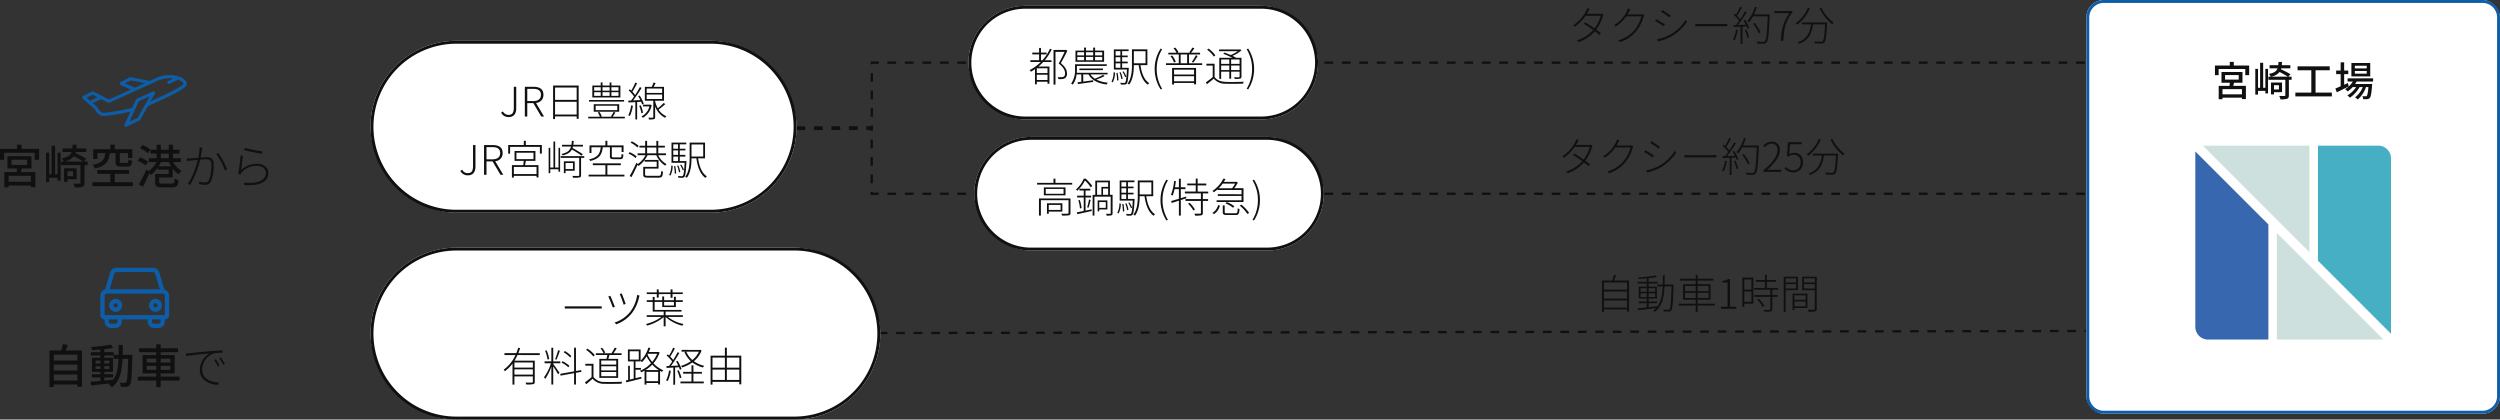 <svg xmlns="http://www.w3.org/2000/svg" width="858.188" height="144.005" viewBox="0 0 858.188 144.005">
  <rect x="0" y="0" width="858.188" height="144.005" fill="#333333" stroke="none"/>
  <g id="Group_16847" data-name="Group 16847" transform="translate(-255.562 -2577.005)">
    <g id="Group_16697" data-name="Group 16697" transform="translate(3.481 -211.99)">
      <path id="Path_8876" data-name="Path 8876" d="M3004.758,3233.9h-2.239v-.8h1.439v-.761h.8Zm-5.239,0h-3v-.8h3Zm-6,0h-3v-.8h3Zm-6,0h-3v-.8h3Zm-6,0h-3v-.8h3Zm23.239-4.561h-.8v-3h.8Zm0-6h-.8v-3h.8Zm0-6h-.8v-3h.8Zm0-6h-.8v-1h2.8v.8h-2Zm425.761-.2h-.76v-.8h.76Zm-3.76,0h-3v-.8h3Zm-6,0h-3v-.8h3Zm-6,0h-3v-.8h3Zm-6,0h-3v-.8h3Zm-6,0h-3v-.8h3Zm-6,0h-3v-.8h3Zm-6,0h-3v-.8h3Zm-6,0h-3v-.8h3Zm-6,0h-3v-.8h3Zm-6,0h-3v-.8h3Zm-6,0h-3v-.8h3Zm-6,0h-3v-.8h3Zm-6,0h-3v-.8h3Zm-6,0h-3v-.8h3Zm-6,0h-3v-.8h3Zm-6,0h-3v-.8h3Zm-6,0h-3v-.8h3Zm-6,0h-3v-.8h3Zm-6,0h-3v-.8h3Zm-6,0h-3v-.8h3Zm-6,0h-3v-.8h3Zm-6,0h-3v-.8h3Zm-6,0h-3v-.8h3Zm-6,0h-3v-.8h3Zm-6,0h-3v-.8h3Zm-6,0h-3v-.8h3Zm-6,0h-3v-.8h3Zm-6,0h-3v-.8h3Zm-6,0h-3v-.8h3Zm-6,0h-3v-.8h3Zm-6,0h-3v-.8h3Zm-6,0h-3v-.8h3Zm-6,0h-3v-.8h3Zm-6,0h-3v-.8h3Zm-6,0h-3v-.8h3Zm-6,0h-3v-.8h3Zm-6,0h-3v-.8h3Zm-6,0h-3v-.8h3Zm-6,0h-3v-.8h3Zm-6,0h-3v-.8h3Zm-6,0h-3v-.8h3Zm-6,0h-3v-.8h3Zm-6,0h-3v-.8h3Zm-6,0h-3v-.8h3Zm-6,0h-3v-.8h3Zm-6,0h-3v-.8h3Zm-6,0h-3v-.8h3Zm-6,0h-3v-.8h3Zm-6,0h-3v-.8h3Zm-6,0h-3v-.8h3Zm-6,0h-3v-.8h3Zm-6,0h-3v-.8h3Zm-6,0h-3v-.8h3Zm-6,0h-3v-.8h3Zm-6,0h-3v-.8h3Zm-6,0h-3v-.8h3Zm-6,0h-3v-.8h3Zm-6,0h-3v-.8h3Zm-6,0h-3v-.8h3Zm-6,0h-3v-.8h3Zm-6,0h-3v-.8h3Zm-6,0h-3v-.8h3Zm-6,0h-3v-.8h3Zm-6,0h-3v-.8h3Zm-6,0h-3v-.8h3Zm-6,0h-3v-.8h3Zm-6,0h-3v-.8h3Zm-6,0h-3v-.8h3Zm-6,0h-3v-.8h3Zm-6,0h-3v-.8h3Z" transform="translate(-2453 -400.25)" fill="#101010"/>
      <path id="Path_8875" data-name="Path 8875" d="M3430.519,3233.9h-.76v-.8h.76Zm-3.76,0h-3v-.8h3Zm-6,0h-3v-.8h3Zm-6,0h-3v-.8h3Zm-6,0h-3v-.8h3Zm-6,0h-3v-.8h3Zm-6,0h-3v-.8h3Zm-6,0h-3v-.8h3Zm-6,0h-3v-.8h3Zm-6,0h-3v-.8h3Zm-6,0h-3v-.8h3Zm-6,0h-3v-.8h3Zm-6,0h-3v-.8h3Zm-6,0h-3v-.8h3Zm-6,0h-3v-.8h3Zm-6,0h-3v-.8h3Zm-6,0h-3v-.8h3Zm-6,0h-3v-.8h3Zm-6,0h-3v-.8h3Zm-6,0h-3v-.8h3Zm-6,0h-3v-.8h3Zm-6,0h-3v-.8h3Zm-6,0h-3v-.8h3Zm-6,0h-3v-.8h3Zm-6,0h-3v-.8h3Zm-6,0h-3v-.8h3Zm-6,0h-3v-.8h3Zm-6,0h-3v-.8h3Zm-6,0h-3v-.8h3Zm-6,0h-3v-.8h3Zm-6,0h-3v-.8h3Zm-6,0h-3v-.8h3Zm-6,0h-3v-.8h3Zm-6,0h-3v-.8h3Zm-6,0h-3v-.8h3Zm-6,0h-3v-.8h3Zm-6,0h-3v-.8h3Zm-6,0h-3v-.8h3Zm-6,0h-3v-.8h3Zm-6,0h-3v-.8h3Zm-6,0h-3v-.8h3Zm-6,0h-3v-.8h3Zm-6,0h-3v-.8h3Zm-6,0h-3v-.8h3Zm-6,0h-3v-.8h3Zm-6,0h-3v-.8h3Zm-6,0h-3v-.8h3Zm-6,0h-3v-.8h3Zm-6,0h-3v-.8h3Zm-6,0h-3v-.8h3Zm-6,0h-3v-.8h3Zm-6,0h-3v-.8h3Zm-6,0h-3v-.8h3Zm-6,0h-3v-.8h3Zm-6,0h-3v-.8h3Zm-6,0h-3v-.8h3Zm-6,0h-3v-.8h3Zm-6,0h-3v-.8h3Zm-6,0h-3v-.8h3Zm-6,0h-3v-.8h3Zm-6,0h-3v-.8h3Zm-6,0h-3v-.8h3Zm-6,0h-3v-.8h3Zm-6,0h-3v-.8h3Zm-6,0h-3v-.8h3Zm-6,0h-3v-.8h3Zm-6,0h-3v-.8h3Zm-6,0h-3v-.8h3Zm-6,0h-3v-.8h3Zm-6,0h-3v-.8h3Zm-6,0h-3v-.8h3Zm-6,0h-2.8v-1h.8v.2h2Zm-2-4h-.8v-3h.8Zm0-6h-.8v-3h.8Zm0-6h-.8v-3h.8Zm0-6h-.8v-.761h-1.439v-.8h2.239Zm-5.239-.761h-3v-.8h3Zm-6,0h-3v-.8h3Zm-6,0h-3v-.8h3Zm-6,0h-3v-.8h3Z" transform="translate(-2453 -377.99)" fill="#101010"/>
    </g>
    <path id="Path_8874" data-name="Path 8874" d="M.6,571.7l0-1.7h.8l0,1.7ZM.592,567l-.005-3h.8l.005,3Zm-.011-6-.005-3h.8l.005,3Zm-.011-6-.005-3h.8l.005,3ZM.56,549l-.005-3h.8l.005,3Zm-.01-6-.005-3h.8l.005,3Zm-.011-6-.005-3h.8l.005,3Zm-.011-6-.005-3h.8l.005,3Zm-.011-6-.005-3h.8l.005,3Zm-.01-6L.5,516h.8l.005,3ZM.5,513l-.005-3h.8l.005,3Zm-.01-6-.005-3h.8l.005,3Zm-.011-6-.005-3h.8l.005,3Zm-.01-6-.005-3h.8l.005,3Zm-.011-6L.45,486h.8l.005,3Zm-.01-6L.44,480h.8l.005,3Zm-.011-6-.005-3h.8l.005,3Zm-.01-6-.005-3h.8l.005,3Zm-.011-6-.005-3h.8l.005,3ZM.4,459,.4,456h.8l.005,3Zm-.011-6-.005-3h.8l.005,3Zm-.01-6-.005-3h.8l.005,3Zm-.011-6-.005-3h.8l.005,3Zm-.011-6-.005-3h.8l.005,3Zm-.01-6-.005-3h.8l.005,3ZM.34,423l-.005-3h.8l.005,3Zm-.01-6-.005-3h.8l.005,3Zm-.011-6-.005-3h.8l.005,3Zm-.01-6L.3,402h.8l.005,3ZM.3,399l-.005-3h.8l.005,3Zm-.011-6-.005-3h.8l.005,3Zm-.01-6-.005-3h.8l.005,3Zm-.011-6-.005-3h.8l.005,3Zm-.01-6-.005-3h.8l.005,3Zm-.01-6L.24,366h.8l.005,3Zm-.01-6L.23,360h.8l.005,3Zm-.011-6-.005-3h.8l.005,3Zm-.01-6-.005-3h.8l.005,3ZM.2,345,.2,342H1L1,345Zm-.01-6-.005-3h.8l.005,3Zm-.01-6-.005-3h.8l.005,3Zm-.01-6-.005-3h.8l.005,3Zm-.01-6-.005-3h.8l.005,3Zm-.011-6-.005-3h.8l.005,3Zm-.01-6-.005-3h.8l.005,3Zm-.01-6-.005-3h.8l.005,3Zm-.01-6-.005-3h.8l.005,3Zm-.01-6L.1,288H.9l.005,3ZM.1,285l-.005-3h.8L.9,285Zm-.01-6-.005-3h.8l.005,3Zm-.01-6-.005-3h.8l.005,3Zm-.01-6-.005-3h.8l.005,3Zm-.011-6-.005-3h.8l.005,3Zm-.01-6-.005-3h.8l.005,3Zm-.01-6L.03,246h.8l.005,3Zm-.011-6L.02,240h.8l.005,3Zm-.011-6-.005-3h.8l.005,3ZM0,231,0,228H.8L.8,231Zm-.01-6-.005-3h.8l.005,3Zm-.011-6-.005-3h.8l.005,3Zm-.01-6-.005-3h.8l.005,3Zm-.01-6-.005-3h.8l.005,3Zm-.011-6-.005-3h.8l.005,3Zm-.01-6-.005-3h.8l.005,3Zm-.01-6-.005-3h.8l.005,3Zm-.01-6-.005-3h.8l.005,3Zm-.01-6L-.1,174H.7l.005,3Zm-.01-6-.005-3h.8L.7,171Zm-.01-6-.005-3h.8l.005,3Zm-.01-6-.005-3h.8l.005,3Zm-.01-6-.005-3h.8l.005,3Zm-.011-6-.005-3h.8l.005,3Zm-.01-6-.005-3h.8l.005,3Zm-.01-6-.005-3h.8l.005,3Zm-.01-6-.005-3h.8l.005,3Zm-.01-6-.005-3h.8l.005,3Zm-.01-6L-.2,114H.6L.6,117Zm-.01-6-.005-3h.8l.005,3Zm-.01-6-.005-3h.8l.005,3Zm-.01-6-.005-3h.8l.005,3Zm-.01-6-.005-3h.8l.005,3Zm-.01-6-.005-3h.8l.005,3Zm-.01-6-.005-3h.8l.005,3Zm-.011-6-.005-3h.8l.005,3Zm-.011-6-.005-3h.8l.005,3Zm-.01-6L-.3,60H.5L.51,63ZM-.3,57l-.005-3h.8L.5,57Zm-.01-6-.005-3h.8l.005,3Zm-.011-6-.005-3h.8l.005,3Zm-.01-6-.005-3h.8l.005,3Zm-.011-6-.005-3h.8l.005,3Zm-.01-6-.005-3h.8l.005,3Zm-.011-6-.005-3h.8l.005,3Zm-.01-6-.005-3h.8l.005,3ZM-.384,9-.389,6h.8L.416,9Zm-.01-6L-.4,0H.4L.405,3Z" transform="translate(1028.19 2690.51) rotate(90)" fill="#101010"/>
    <rect id="Rectangle_4692" data-name="Rectangle 4692" width="146.25" height="59" rx="29.5" transform="translate(382.75 2591.01)" fill="#fff"/>
    <path id="Rectangle_4692_-_Outline" data-name="Rectangle 4692 - Outline" d="M29.5,1A28.508,28.508,0,0,0,18.407,55.761,28.321,28.321,0,0,0,29.5,58h87.25A28.508,28.508,0,0,0,127.843,3.239,28.321,28.321,0,0,0,116.75,1H29.5m0-1h87.25a29.5,29.5,0,0,1,0,59H29.5a29.5,29.5,0,0,1,0-59Z" transform="translate(382.75 2591.01)" fill="#101010"/>
    <rect id="Rectangle_4693" data-name="Rectangle 4693" width="175" height="59" rx="29.5" transform="translate(382.75 2662.01)" fill="#fff"/>
    <path id="Rectangle_4693_-_Outline" data-name="Rectangle 4693 - Outline" d="M29.5,1A28.508,28.508,0,0,0,18.407,55.761,28.321,28.321,0,0,0,29.5,58h116A28.508,28.508,0,0,0,156.593,3.239,28.321,28.321,0,0,0,145.5,1H29.5m0-1h116a29.5,29.5,0,0,1,0,59H29.5a29.5,29.5,0,0,1,0-59Z" transform="translate(382.75 2662.01)" fill="#101010"/>
    <path id="Path_52141" data-name="Path 52141" d="M-36.1-.7h-7.632V-2.752H-36.1ZM-42.72-8.272h5.344V-6.48H-42.72Zm6.832,3.008V-9.472h-8.24v4.208h3.28c-.032.4-.08.832-.128,1.232h-4.24V1.216h1.488V.592H-36.1v.576h1.552v-5.2H-39.5c.1-.384.192-.816.3-1.232ZM-39.3-12v-1.44h-1.568V-12h-5.824v3.76h1.456v-2.4h10.448v2.4h1.52V-12Zm12.384,8.736h-.864v-9.808h-1.2v9.808h-.816V-10.7h-1.072V-.592h1.072V-2.064h2.88v.992h1.04V-10.7h-1.04Zm5.328-1.024v1.664H-23.52V-4.288Zm1.216,2.736V-5.344H-24.7V-.672h1.184v-.88Zm-4.352-6.1a5.347,5.347,0,0,0,3.392-1.824c1.136.592,2.448,1.328,3.216,1.824Zm8.1,0H-17.9l.848-.944c-.88-.544-2.464-1.36-3.728-1.952.032-.128.064-.24.1-.368H-17.1v-1.216h-3.36c.032-.4.064-.832.08-1.3H-21.76q-.024.72-.1,1.3h-3.392v1.216h3.12C-22.544-9.76-23.456-9.12-25.5-8.72a3.661,3.661,0,0,1,.7,1.072h-.912V-6.4h6.64V-.368c0,.24-.08.3-.336.3-.272.016-1.136.016-2.08-.016a5.287,5.287,0,0,1,.512,1.344,8.038,8.038,0,0,0,2.592-.24c.544-.224.7-.608.7-1.36V-6.4h1.056Zm9.6-2.88v2.912c0,1.328.352,1.712,1.9,1.712h2.128c1.152,0,1.552-.4,1.7-1.968a5.351,5.351,0,0,1-1.28-.512c-.048,1.04-.144,1.216-.576,1.216H-4.928c-.528,0-.624-.064-.624-.464v-2.9h2.784v1.68h1.52v-3.024H-7.28v-1.552H-8.8v1.552h-5.9v3.36h1.456v-2.016h2.688c-.24,2.144-.912,3.376-4.352,4.016a4.224,4.224,0,0,1,.8,1.264c3.888-.864,4.784-2.528,5.1-5.28ZM-7.28-.544V-3.408H-2.4V-4.736H-13.3v1.328h4.5V-.544h-6.16V.8H-1.04V-.544ZM4.976-11.7A10.41,10.41,0,0,0,2.24-13.328l-.848,1.1A11.606,11.606,0,0,1,4.1-10.48ZM4.16-7.552a10.975,10.975,0,0,0-2.768-1.52L.576-7.952A10.834,10.834,0,0,1,3.3-6.3ZM7.776-6.016a10.278,10.278,0,0,0,.752-1.44h2.784a11.246,11.246,0,0,0,.752,1.44Zm.752-4.352h2.72V-8.8H8.528Zm6.864,2.912V-8.8H12.7v-1.568h2.24V-11.7H12.7v-1.712H11.248V-11.7H8.528v-1.712H7.088V-11.7H5.04v1.328H7.088V-8.8H4.4v1.344H7.04a9.159,9.159,0,0,1-2.72,3.1l-.736-.576A48.283,48.283,0,0,1,.992.176l1.328.88C3.088-.352,3.92-2.1,4.592-3.7a5.532,5.532,0,0,1,.528.64A10.387,10.387,0,0,0,7.408-5.472v.624h3.808v1.472H6.56V-.592c0,1.44.528,1.824,2.448,1.824h3.36c1.584,0,2.032-.48,2.224-2.528a3.745,3.745,0,0,1-1.312-.512c-.1,1.5-.208,1.728-1.008,1.728H9.12c-.992,0-1.168-.1-1.168-.544V-2.176h4.64V-5.232a8.211,8.211,0,0,0,2.032,1.984,5.64,5.64,0,0,1,1.04-1.184,7.762,7.762,0,0,1-2.9-3.024ZM22.784-12.4l-.96-.08a17.706,17.706,0,0,1-.464,3.536c-1.056.1-2.112.176-2.656.192a11.1,11.1,0,0,1-1.264,0l.112.928c.368-.048.928-.112,1.232-.16.48-.032,1.424-.144,2.416-.24-.5,2.064-1.76,6.016-3.44,8.24l.832.336A31.976,31.976,0,0,0,22.032-8.3c.832-.064,1.616-.128,2.08-.128,1.024,0,1.776.32,1.776,1.888a14.446,14.446,0,0,1-.816,5.184,1.438,1.438,0,0,1-1.52.912,7.216,7.216,0,0,1-1.968-.32L21.712.1a8.155,8.155,0,0,0,1.856.24A2.073,2.073,0,0,0,25.744-.912a15.2,15.2,0,0,0,.928-5.728c0-2.08-1.152-2.5-2.416-2.5-.416,0-1.2.064-2.064.128.208-1.024.384-2.224.448-2.656C22.688-11.92,22.736-12.176,22.784-12.4Zm5.5,1.84-.72.352A20.217,20.217,0,0,1,30.5-4.592l.768-.384A26.748,26.748,0,0,0,28.288-10.56Zm9.088-1.792-.224.8c1.216.336,4.624,1.024,6.08,1.232l.208-.784A43.3,43.3,0,0,1,37.376-12.352ZM36.736-9.6l-.848-.112a62.9,62.9,0,0,1-.832,6.368l.8.192a2.124,2.124,0,0,1,.416-.72A6.587,6.587,0,0,1,41.52-6.16c1.776,0,3.088,1.008,3.088,2.416,0,2.272-2.432,3.9-7.616,3.312l.24.848C42.768.848,45.424-.9,45.424-3.712c0-1.856-1.632-3.168-3.872-3.168a7.672,7.672,0,0,0-5.5,2.208C36.24-5.76,36.528-8.4,36.736-9.6Z" transform="translate(302.25 2640.101)" fill="#101010"/>
    <path id="Path_52142" data-name="Path 52142" d="M-27.968-.96V-3.024h8.1V-.96Zm8.1-5.488V-4.4h-8.1V-6.448Zm0-3.424v2.048h-8.1V-9.872ZM-23.9-11.3c.272-.576.528-1.264.784-1.936L-24.9-13.44a17.393,17.393,0,0,1-.528,2.144h-4.032V1.28h1.488V.416h8.1v.8H-18.3V-11.3Zm13.28,9.248h3.008V-3.136h-3.008v-.816h2.976V-8.768h-2.976V-9.6h3.168v1.2h1.7c-.128,2.912-.528,5.328-1.84,7.136-1.008.112-2.032.208-3.024.3Zm-3.008-2.88V-5.9h1.648v.976Zm4.72-.976v.976h-1.712V-5.9Zm-1.712-.912v-.976h1.712v.976Zm-3.008-.976h1.648v.976h-1.648ZM-4.3-9.776c.016-1.088.032-2.24.032-3.424H-5.7c0,1.2,0,2.336-.016,3.424h-1.68V-10.7h-3.232v-1.024c1.1-.112,2.16-.272,3.008-.448l-.7-1.12a49.771,49.771,0,0,1-6.864.784,4.429,4.429,0,0,1,.352,1.072c.9-.032,1.872-.08,2.848-.16v.9h-3.3v1.1h3.3v.832h-2.864v4.816h2.864v.816H-14.9v1.088h2.912V-.832c-1.264.112-2.416.208-3.344.272L-15.136.7c1.712-.16,4.016-.4,6.32-.672A3.514,3.514,0,0,1-9.1.256a5,5,0,0,1,1.072,1.1C-5.28-.752-4.56-4.144-4.352-8.4h1.888C-2.592-2.9-2.752-.864-3.1-.416A.606.606,0,0,1-3.68-.16c-.288,0-.944,0-1.68-.064a3.934,3.934,0,0,1,.416,1.408,11.206,11.206,0,0,0,1.968-.016A1.413,1.413,0,0,0-1.84.48c.512-.688.656-2.96.832-9.568,0-.176.016-.688.016-.688ZM3.936-4.64V-6H7.184v1.36Zm0-3.824H7.184v1.328H3.936Zm8.1,0v1.328H8.72V-8.464Zm0,3.824H8.72V-6h3.312ZM15.2-2.32H8.72v-1.1h4.8V-9.7H8.72v-.992h5.952v-1.36H8.72v-1.376H7.184v1.376H1.328v1.36H7.184V-9.7H2.5v6.272H7.184v1.1H.864V-.976h6.32V1.3H8.72V-.976H15.2Zm2.144-7.952.112.928c1.664-.336,6.208-.768,8.064-.96a6.605,6.605,0,0,0-3.36,5.68c0,3.632,3.488,5.072,6.224,5.136L28.672-.3c-2.528-.08-5.728-1.1-5.728-4.512A6.068,6.068,0,0,1,26.8-10.224a11.7,11.7,0,0,1,3.152-.272v-.816c-1.04.032-2.384.112-4.192.272-2.96.24-6.208.576-7.056.688C18.384-10.32,17.952-10.288,17.344-10.272ZM27.632-8.3l-.592.272A16.192,16.192,0,0,1,28.368-5.76l.608-.288A21.013,21.013,0,0,0,27.632-8.3Zm1.712-.64-.56.272A15.772,15.772,0,0,1,30.16-6.384l.608-.3A20.655,20.655,0,0,0,29.344-8.944Z" transform="translate(302 2708.601)" fill="#101010"/>
    <path id="Path_52143" data-name="Path 52143" d="M-25.7.182c1.89,0,2.6-1.33,2.6-3.01v-7.378h-.84v7.294c0,1.638-.588,2.338-1.792,2.338a2.065,2.065,0,0,1-1.932-1.19l-.63.42A2.781,2.781,0,0,0-25.7.182ZM-20.153,0h.84V-4.606h2.086L-14.511,0h.952l-2.758-4.676a2.685,2.685,0,0,0,2.548-2.8c0-1.988-1.372-2.73-3.4-2.73h-2.982Zm.84-5.306v-4.2h1.946c1.764,0,2.744.546,2.744,2.03s-.98,2.17-2.744,2.17ZM-9.779-.7V-5.054h7.42V-.7Zm7.42-9.268v4.256h-7.42V-9.968Zm-8.092-.672V.868h.672v-.91h7.42V.784h.686V-10.64ZM12.005-8.876H9.569v-1.2h2.436Zm0,1.778H9.569V-8.344h2.436ZM3.647-8.344H5.9V-7.1H3.647Zm0-1.736H5.9v1.2H3.647ZM8.953-8.344V-7.1H6.517V-8.344Zm0-1.736v1.2H6.517v-1.2Zm3.7-.56H9.569v-1.05H8.953v1.05H6.517v-1.05H5.9v1.05H3.017v4.088h9.632Zm1.274,4.956H1.883v.56h12.04ZM4.165-3.71h7.406V-2.2H4.165Zm8.078,2.058v-2.59H3.507v2.59ZM10,.07c.294-.406.616-.924.924-1.456l-.6-.224a10.833,10.833,0,0,1-.91,1.54l.35.14H5.859l.392-.154a5.61,5.61,0,0,0-.8-1.5l-.574.2A5.968,5.968,0,0,1,5.621.07h-4V.644H14.175V.07Zm6.328-3.892a10.3,10.3,0,0,1-.966,3.374,2.963,2.963,0,0,1,.56.266A13.021,13.021,0,0,0,16.947-3.71Zm3.43-1.246a6.844,6.844,0,0,1,.35.952l.574-.266A12.363,12.363,0,0,0,19.271-7.21L18.739-7A12.383,12.383,0,0,1,19.5-5.656c-.882.042-1.722.084-2.492.126a46.363,46.363,0,0,0,2.926-4.3l-.6-.28c-.42.8-1.008,1.778-1.624,2.716a10.468,10.468,0,0,0-.938-1.12,25.668,25.668,0,0,0,1.61-2.9l-.6-.252A20.331,20.331,0,0,1,16.387-8.9c-.168-.168-.322-.322-.49-.462l-.392.406a12.319,12.319,0,0,1,1.834,2.086c-.35.5-.7.98-1.022,1.372l-.966.042.07.63c.686-.028,1.5-.07,2.366-.126V1.008H18.4V-4.984ZM19.1-3.7a9.6,9.6,0,0,1,.742,2.562l.56-.154a9.588,9.588,0,0,0-.77-2.562Zm3.906-.392-.112.014H20.419v.6h2.212a5.414,5.414,0,0,1-2.716,3.43,1.821,1.821,0,0,1,.434.49A6.331,6.331,0,0,0,23.4-3.92Zm-1.33-3.458h5.306V-6.02H21.679Zm0-2.058h5.306v1.5H21.679ZM27.5-4.662a15.322,15.322,0,0,1-2.016,1.82,9.131,9.131,0,0,1-.91-2.394v-.2h3.052v-4.746H24.087c.21-.406.448-.882.658-1.316l-.728-.182a9.418,9.418,0,0,1-.616,1.5H21.049v4.746h2.9V.182c0,.154-.042.2-.224.21s-.77.014-1.47,0a2.672,2.672,0,0,1,.21.616A6.933,6.933,0,0,0,24.185.9c.308-.112.392-.308.392-.714V-3.5A7.15,7.15,0,0,0,28.007.448a3.649,3.649,0,0,1,.42-.56,5.987,5.987,0,0,1-2.674-2.282,19.226,19.226,0,0,0,2.31-1.89ZM-39.7,20.182c1.89,0,2.6-1.33,2.6-3.01V9.794h-.84v7.294c0,1.638-.588,2.338-1.792,2.338a2.065,2.065,0,0,1-1.932-1.19l-.63.42A2.781,2.781,0,0,0-39.7,20.182ZM-34.153,20h.84V15.394h2.086L-28.511,20h.952l-2.758-4.676a2.685,2.685,0,0,0,2.548-2.8c0-1.988-1.372-2.73-3.4-2.73h-2.982Zm.84-5.306v-4.2h1.946c1.764,0,2.744.546,2.744,2.03s-.98,2.17-2.744,2.17Zm17.178,5.054h-7.784V17.3h7.784Zm-6.9-7.322h5.852v2.2h-5.852Zm6.524,2.786V11.838h-7.168v3.374h3.164c-.042.462-.112,1.022-.182,1.47h-3.892v4.284h.672v-.6h7.784v.546h.672V16.682h-4.62c.1-.448.2-.98.28-1.47Zm-3.3-5.432V8.324H-20.5V9.78h-5.362v2.954h.658V10.41h10.22v2.324h.672V9.78ZM-.245,12.93c-.812-.574-2.324-1.484-3.528-2.142.056-.168.1-.336.14-.5H-.189V9.7H-3.507a12.044,12.044,0,0,0,.14-1.344h-.644A12.044,12.044,0,0,1-4.151,9.7H-7.385v.588h3.094c-.378,1.358-1.246,2.1-3.262,2.548a1.923,1.923,0,0,1,.364.518c1.694-.406,2.646-1.022,3.178-2.03a33.5,33.5,0,0,1,3.318,2.1Zm-8.344,4.564H-9.737V8.576h-.588v8.918h-1.092V10.732h-.56v8.722h.56V18.1h2.828v.84h.546v-8.2h-.546Zm4.956-1.554v2.1H-6.167v-2.1Zm.6,2.66V15.38H-6.755v4.046h.588V18.6ZM.245,13.588H-7.847v.6h6.356v5.922c0,.2-.07.266-.294.28-.252.014-1.064.014-2.058-.014a2.573,2.573,0,0,1,.252.63A11.519,11.519,0,0,0-1.323,20.9c.364-.112.476-.322.476-.784V14.19H.245ZM9.051,10.55v3.094c0,.8.28.994,1.3.994h2.226c.812,0,1.022-.308,1.106-1.554a2.217,2.217,0,0,1-.616-.266c-.042,1.064-.112,1.2-.56,1.2H10.381c-.574,0-.672-.056-.672-.378V10.55h3.36v1.624h.672V9.906H8.183V8.338H7.511V9.906H2.051v2.618h.672V10.55H5.9c-.252,2.254-1.05,3.528-4,4.144a1.8,1.8,0,0,1,.378.56c3.136-.728,4.032-2.142,4.326-4.7Zm-.868,9.394V16.7H12.8v-.63H3.185v.63H7.511v3.248H1.729v.63H14.035v-.63Zm10.738-9.87a9.509,9.509,0,0,0-2.366-1.568l-.406.476a9.348,9.348,0,0,1,2.366,1.638Zm-.672,3.612a10.141,10.141,0,0,0-2.408-1.456l-.392.49a10.021,10.021,0,0,1,2.422,1.526Zm3.99,6.664c-.938,0-1.106-.084-1.106-.448v-2.03h4.606V14.9h-4.76v.588h4.13v1.792h-4.62V19.9c0,.9.378,1.078,1.764,1.078h3.486c1.2,0,1.428-.378,1.54-2.044a1.793,1.793,0,0,1-.616-.252c-.07,1.47-.2,1.666-.966,1.666Zm-.42-9.7H25v1.988H21.819ZM28.3,13.266v-.63H25.655V10.648h2.268v-.63H25.655V8.352H25v1.666H21.819V8.352h-.658v1.666H19.187v.63h1.974v1.988h-2.59v.63h2.716A8.73,8.73,0,0,1,18.655,16.3V16.29l-.532-.406a38.333,38.333,0,0,1-2.282,4.508l.588.42c.672-1.176,1.484-2.842,2.1-4.242a1.809,1.809,0,0,1,.35.406,9.932,9.932,0,0,0,3.094-3.71h3a8.25,8.25,0,0,0,3.052,3.6,2.449,2.449,0,0,1,.476-.532,6.872,6.872,0,0,1-2.87-3.066Zm1.526,7.028a7.048,7.048,0,0,0,.77-3.388l-.49-.1a6.686,6.686,0,0,1-.714,3.22Zm1.232-3.234a13.024,13.024,0,0,1,.238,2.562l.476-.07A14.3,14.3,0,0,0,31.493,17Zm1.064-.168a9.928,9.928,0,0,1,.644,2.254l.448-.126a9.045,9.045,0,0,0-.672-2.226Zm2.352,1.4a7.717,7.717,0,0,0-.938-1.806l-.378.154a7.948,7.948,0,0,1,.9,1.848Zm-3.668-4.55h1.638v1.54H30.807Zm1.638-4.2v1.512H30.807V9.542Zm0,3.612H30.807V11.628h1.638Zm.6,2.128v-1.54h1.918v-.588H33.047V11.628h1.918v-.574H33.047V9.542h2.226V8.954H30.2V15.87H34.7c-.154,3.052-.35,4.172-.6,4.452-.1.14-.21.154-.42.154s-.714-.014-1.274-.07a1.632,1.632,0,0,1,.168.588,8.763,8.763,0,0,0,1.316.028.939.939,0,0,0,.728-.294c.35-.42.518-1.61.7-5.11.014-.112.014-.336.014-.336Zm8.036-5.7v4.144H37.065V9.584Zm.63,4.774V8.94H36.421V14.2c0,2.03-.126,4.648-1.512,6.468a2.475,2.475,0,0,1,.546.364c1.4-1.848,1.6-4.578,1.61-6.678h1.666c.434,3.066,1.358,5.46,3.122,6.72a2.283,2.283,0,0,1,.49-.546c-1.708-1.078-2.59-3.374-3.01-6.174Z" transform="translate(455.875 2617.01)" fill="#101010"/>
    <path id="Path_52144" data-name="Path 52144" d="M-20.314-5.838V-5.1H-7.63v-.742ZM-.77-10.29l-.672.224a36.082,36.082,0,0,1,1.33,3.64l.686-.238C.364-7.378-.476-9.646-.77-10.29Zm6.132.756-.826-.238a12.485,12.485,0,0,1-2.3,5.7A11.3,11.3,0,0,1-3.234-.28l.6.6a11.81,11.81,0,0,0,5.474-4A13.844,13.844,0,0,0,5.18-8.918,5.126,5.126,0,0,1,5.362-9.534Zm-10.038.056-.7.266a34.562,34.562,0,0,1,1.54,3.78l.714-.252C-3.458-6.594-4.34-8.75-4.676-9.478Zm15.946.63h.658v-1.2H16v1.26h.672v-1.26h3.514v-.574H16.674v-1.036H16v1.036H11.928v-1.036H11.27v1.036H7.826v.574H11.27Zm5.88,1.5v1.232H13.79V-7.35Zm3.066,5.138V-2.8H14.294V-4.032h5.46v-.574H10.528V-7.35h2.618V-5.6h4.676V-7.35h2.366v-.6H17.822V-9.114H17.15v1.162H13.79V-9.226h-.644v1.274H10.528V-9.086H9.87v1.134H7.826v.6H9.87v3.318h3.766V-2.8H7.826v.588H12.88A15.461,15.461,0,0,1,7.532.224,2.736,2.736,0,0,1,7.98.756a14.971,14.971,0,0,0,5.656-2.9v3.15h.658V-2.2a13.25,13.25,0,0,0,5.74,3,2.815,2.815,0,0,1,.434-.574,13.124,13.124,0,0,1-5.4-2.436Zm-51.492,17.4H-37.6V13.42h6.328ZM-37.6,17.578V15.786h6.328v1.792Zm8.694-6.706v-.644h-7.35a17.948,17.948,0,0,0,.616-1.722l-.658-.154a15.718,15.718,0,0,1-.658,1.876h-4.06v.644h3.78A12.519,12.519,0,0,1-41.3,15.9a2.959,2.959,0,0,1,.42.518,11.842,11.842,0,0,0,2.618-2.6v7.21h.658V18.194h6.328V20c0,.238-.07.322-.322.322s-1.134.028-2.17-.014a4.854,4.854,0,0,1,.238.672,10.762,10.762,0,0,0,2.408-.126c.392-.112.5-.336.5-.84V12.8h-6.944a16.977,16.977,0,0,0,1.022-1.932Zm10.822.336A9.506,9.506,0,0,0-20.3,9.472l-.378.476a10.176,10.176,0,0,1,2.24,1.778Zm-.658,3.332a10.819,10.819,0,0,0-2.366-1.554l-.322.476A9.781,9.781,0,0,1-19.082,15.1ZM-22.61,9.22a25.035,25.035,0,0,1-1.022,3.094l.462.168A31.161,31.161,0,0,0-21.994,9.4Zm-3.052,3.038a12.529,12.529,0,0,0-.882-3l-.532.126a13.369,13.369,0,0,1,.84,3.024Zm1.386,1.428h2.422v-.644h-2.422V8.366h-.644v4.676h-2.324v.644h2.17a15.227,15.227,0,0,1-2.366,4.8,2.97,2.97,0,0,1,.392.6,16.507,16.507,0,0,0,2.128-4.256v6.174h.644V14.764c.546.826,1.386,2.17,1.652,2.73l.49-.546c-.308-.49-1.75-2.52-2.142-3.01ZM-14.6,16.64l-.112-.6-1.764.308V8.352h-.644v8.12l-4.76.854.126.616,4.634-.854v3.92h.644V16.976Zm11.956-2.478H-7.8v-1.4h5.152Zm0,1.974H-7.8V14.722h5.152Zm0,2H-7.8V16.7h5.152Zm-5.8-5.95v6.524h6.454V12.188H-5.362c.126-.406.266-.868.378-1.33H-.812V10.27H-3.584A18.48,18.48,0,0,0-2.492,8.534l-.686-.2A13.423,13.423,0,0,1-4.284,10.27H-6.9l.462-.238A5.633,5.633,0,0,0-7.518,8.38L-8.05,8.6A6.534,6.534,0,0,1-7,10.27H-9.646v.588H-5.7c-.084.42-.2.938-.294,1.33ZM-10.024,10.9a9.7,9.7,0,0,0-2.52-2.212l-.476.406a10.045,10.045,0,0,1,2.478,2.24Zm-.434,2.982h-2.8v.644h2.142v3.92a27.565,27.565,0,0,1-2.254,1.778l.392.686c.756-.63,1.512-1.274,2.212-1.9a5.085,5.085,0,0,0,4.1,1.736c1.456.042,4.382.014,5.824-.028a2.324,2.324,0,0,1,.224-.686c-1.512.084-4.62.126-6.062.07a4.437,4.437,0,0,1-3.78-1.694ZM7.378,16.038a12.614,12.614,0,0,0,2.338-1.876,10.911,10.911,0,0,0,2.24,1.876ZM7.7,19.846V16.654h4.032v3.192Zm.532-9.408H11.4a10.5,10.5,0,0,1-1.708,2.786,11.761,11.761,0,0,1-1.6-2.52Zm-3.15,2H1.974V9.57H5.082Zm6.734-2.646-.14.028H8.526c.182-.434.364-.882.518-1.33l-.658-.168a10.476,10.476,0,0,1-2.674,4.494V8.968H1.358v4.088H3.346v5.908l-1.316.322V14.554h-.6v4.872l-.784.168.14.658c1.4-.336,3.332-.812,5.222-1.3l-.07-.6c-.658.154-1.33.308-1.974.462v-2.9H5.838V15.3H3.962v-2.24h1.75v-.168a6.276,6.276,0,0,1,.5.406,10.378,10.378,0,0,0,1.54-1.988A12.728,12.728,0,0,0,9.3,13.658,10.837,10.837,0,0,1,5.5,16.276a1.849,1.849,0,0,1,.42.518A10.97,10.97,0,0,0,7.07,16.22v4.788H7.7v-.532h4.032v.49h.658V16.3c.224.126.434.238.672.35a2.582,2.582,0,0,1,.434-.56A9.717,9.717,0,0,1,10.122,13.7a10.616,10.616,0,0,0,2.114-3.71Zm13.9-.07a7.717,7.717,0,0,1-2.24,2.856,7.781,7.781,0,0,1-2.072-2.856Zm.476-.644-.126.028H19.782v.616h1.442l-.448.154a8.456,8.456,0,0,0,2.184,3.094A11.457,11.457,0,0,1,19.572,14.6a2.326,2.326,0,0,1,.392.546,12.659,12.659,0,0,0,3.514-1.736,10.091,10.091,0,0,0,3.64,1.736,2.945,2.945,0,0,1,.434-.574A9.6,9.6,0,0,1,24.01,13a8.706,8.706,0,0,0,2.646-3.71Zm-10.724,7.1a10.186,10.186,0,0,1-1.008,3.374,3.484,3.484,0,0,1,.56.28A12.641,12.641,0,0,0,16.086,16.3Zm3.43-1.134c.126.336.238.644.308.9l.56-.252A11.73,11.73,0,0,0,18.4,12.874l-.518.21a13.055,13.055,0,0,1,.756,1.386c-.882.056-1.736.1-2.506.126a40.22,40.22,0,0,0,2.884-4.438l-.588-.266c-.406.784-.952,1.75-1.526,2.66a11.838,11.838,0,0,0-1.022-1.134,25.5,25.5,0,0,0,1.6-2.814l-.6-.266a18.288,18.288,0,0,1-1.386,2.7c-.154-.14-.308-.28-.462-.406l-.378.42a12.849,12.849,0,0,1,1.9,2.044c-.378.56-.742,1.092-1.092,1.526l-.882.042.056.644c.672-.042,1.456-.084,2.31-.14v5.894h.616V15.128Zm-.63,1.218a12.327,12.327,0,0,1,.9,2.576l.546-.2a10.011,10.011,0,0,0-.924-2.534Zm5.572,1.008h2.926v-.63H23.842V14.414h-.658V16.64H20.328v.63h2.856v2.688H19.39v.63H27.4v-.63H23.842Zm11.48,2.142V15.87h4.27v3.542ZM30.394,15.87H34.65v3.542H30.394Zm4.256-4.116v3.458H30.394V11.754Zm4.942,0v3.458h-4.27V11.754Zm-4.27-.672V8.338H34.65v2.744H29.736v9.94h.658V20.07h9.2v.868h.686V11.082Z" transform="translate(469.75 2688.01)" fill="#101010"/>
    <path id="Path_52148" data-name="Path 52148" d="M-42.266-10.934l-.826-.266a4.3,4.3,0,0,1-.336.882,12.71,12.71,0,0,1-4.508,5.012l.6.462a14.592,14.592,0,0,0,3.71-3.738h5.166a12.971,12.971,0,0,1-2.128,4.34c-1.036-.742-2.17-1.484-3.206-2.086l-.476.476c1.008.63,2.17,1.4,3.22,2.17A12.236,12.236,0,0,1-46.634-.126l.644.574a13.105,13.105,0,0,0,5.516-3.7c.588.448,1.134.882,1.568,1.274l.518-.6c-.476-.392-1.022-.812-1.61-1.246A14.673,14.673,0,0,0-37.73-8.4a3.984,3.984,0,0,1,.238-.588l-.63-.364a1.962,1.962,0,0,1-.742.1H-43.19c.168-.266.322-.532.448-.77S-42.434-10.64-42.266-10.934Zm13.986.1-.84-.294a4.3,4.3,0,0,1-.322.91,11.31,11.31,0,0,1-4.424,4.858l.616.462a12.608,12.608,0,0,0,3.556-3.486h5.208a12.366,12.366,0,0,1-2.38,4.7A11.179,11.179,0,0,1-32.424-.154l.63.6a11.986,11.986,0,0,0,5.53-3.724A13.438,13.438,0,0,0-23.758-8.19a4.121,4.121,0,0,1,.238-.6l-.63-.364a1.88,1.88,0,0,1-.728.112H-29.26a10.034,10.034,0,0,0,.5-.9C-28.63-10.178-28.448-10.556-28.28-10.836Zm10.934.266-.392.6a31.086,31.086,0,0,1,2.912,1.974l.448-.6C-14.924-9-16.576-10.122-17.346-10.57ZM-19.152-.518l.406.728a16.647,16.647,0,0,0,4.62-1.75A16.086,16.086,0,0,0-8.834-6.524l-.448-.714A14.272,14.272,0,0,1-14.49-2.17,15.082,15.082,0,0,1-19.152-.518Zm-.266-6.916-.406.6A30.194,30.194,0,0,1-16.842-4.97l.42-.63C-16.968-5.992-18.662-7.028-19.418-7.434ZM-5.978-5.81v.868C-5.6-4.97-4.97-4.984-4.2-4.984H3.57c.644,0,1.162.028,1.414.042V-5.81a14.139,14.139,0,0,1-1.428.056H-4.2C-5.026-5.754-5.614-5.782-5.978-5.81ZM7.98-3.822A10.186,10.186,0,0,1,6.972-.448a3.485,3.485,0,0,1,.56.28A12.641,12.641,0,0,0,8.6-3.7Zm3.01.126a12.322,12.322,0,0,1,.924,2.73l.574-.182a11.58,11.58,0,0,0-.966-2.716Zm-.42-3.248A14.1,14.1,0,0,1,11.4-5.516c-.952.028-1.89.07-2.73.1A47.206,47.206,0,0,0,11.7-9.828l-.616-.28c-.42.8-1.022,1.778-1.638,2.716a9.763,9.763,0,0,0-1.064-1.19A29.508,29.508,0,0,0,10-11.41l-.616-.252A19.14,19.14,0,0,1,7.994-8.946c-.168-.154-.322-.294-.476-.42l-.364.42A12.6,12.6,0,0,1,9.086-6.86C8.708-6.328,8.33-5.824,7.98-5.4l-.868.028.056.644c.686-.028,1.512-.07,2.408-.112V1.064h.63V-4.872l1.47-.084A6.892,6.892,0,0,1,12-4.088l.56-.28a11.225,11.225,0,0,0-1.456-2.8Zm8.988-2.114H14.182a19.755,19.755,0,0,0,.952-2.45l-.658-.168a13.293,13.293,0,0,1-2.6,4.942,3.445,3.445,0,0,1,.6.392A11.684,11.684,0,0,0,13.846-8.4h5.04c-.238,5.894-.5,8.05-.98,8.582a.8.8,0,0,1-.63.182c-.322,0-1.218-.014-2.184-.1a1.564,1.564,0,0,1,.21.672,17.347,17.347,0,0,0,2.156.056A1.19,1.19,0,0,0,18.494.546c.574-.658.812-2.814,1.064-9.2ZM16.436-2.9a14.005,14.005,0,0,0-2.044-3.248l-.56.266a14.613,14.613,0,0,1,2,3.318ZM21.14,0h6.146V-.728H24.108c-.532,0-1.12.042-1.68.084C25.144-3.178,26.8-5.32,26.8-7.462a2.674,2.674,0,0,0-2.828-2.926,3.752,3.752,0,0,0-2.87,1.47l.518.49A3.04,3.04,0,0,1,23.884-9.7,2.006,2.006,0,0,1,25.97-7.434c0,1.848-1.372,3.948-4.83,6.93Zm10.4.182a3.233,3.233,0,0,0,3.192-3.458c0-2.268-1.344-3.276-3.024-3.276A3.147,3.147,0,0,0,30-6.062l.294-3.43H34.23v-.714H29.568l-.35,4.662.532.322a2.959,2.959,0,0,1,1.806-.644,2.312,2.312,0,0,1,2.338,2.618,2.5,2.5,0,0,1-2.38,2.73,3.436,3.436,0,0,1-2.674-1.2l-.448.574A4.2,4.2,0,0,0,31.542.182ZM40.18-11.326a12.163,12.163,0,0,1-4.242,5.32,2.851,2.851,0,0,1,.574.5,13.955,13.955,0,0,0,4.34-5.628Zm-2.128,5.04v.644h3.164C40.88-3.08,40.068-.6,36.666.518a3.093,3.093,0,0,1,.434.546c3.528-1.246,4.438-3.878,4.83-6.706h4.13c-.21,3.934-.448,5.4-.854,5.8a.8.8,0,0,1-.6.154c-.322,0-1.26-.014-2.268-.084A1.439,1.439,0,0,1,42.574.9c.91.042,1.82.07,2.268.042A1.186,1.186,0,0,0,45.808.56c.476-.5.7-2.1.938-6.482.014-.1.014-.364.014-.364Zm6.118-4.8A16.567,16.567,0,0,0,48.5-5.642a3.534,3.534,0,0,1,.546-.574,14.291,14.291,0,0,1-4.256-5.138Z" transform="translate(839.75 2636.01)" fill="#101010"/>
    <path id="Path_52147" data-name="Path 52147" d="M-38.521-10.934l-.826-.266a4.3,4.3,0,0,1-.336.882,12.71,12.71,0,0,1-4.508,5.012l.6.462a14.592,14.592,0,0,0,3.71-3.738h5.166a12.971,12.971,0,0,1-2.128,4.34c-1.036-.742-2.17-1.484-3.206-2.086l-.476.476c1.008.63,2.17,1.4,3.22,2.17A12.236,12.236,0,0,1-42.889-.126l.644.574a13.105,13.105,0,0,0,5.516-3.7c.588.448,1.134.882,1.568,1.274l.518-.6c-.476-.392-1.022-.812-1.61-1.246A14.672,14.672,0,0,0-33.985-8.4a3.985,3.985,0,0,1,.238-.588l-.63-.364a1.962,1.962,0,0,1-.742.1h-4.326c.168-.266.322-.532.448-.77S-38.689-10.64-38.521-10.934Zm13.986.1-.84-.294a4.3,4.3,0,0,1-.322.91,11.31,11.31,0,0,1-4.424,4.858l.616.462a12.608,12.608,0,0,0,3.556-3.486h5.208a12.366,12.366,0,0,1-2.38,4.7A11.179,11.179,0,0,1-28.679-.154l.63.6a11.986,11.986,0,0,0,5.53-3.724A13.438,13.438,0,0,0-20.013-8.19a4.121,4.121,0,0,1,.238-.6l-.63-.364a1.88,1.88,0,0,1-.728.112h-4.382a10.034,10.034,0,0,0,.5-.9C-24.885-10.178-24.7-10.556-24.535-10.836Zm10.934.266-.392.6a31.085,31.085,0,0,1,2.912,1.974l.448-.6C-11.179-9-12.831-10.122-13.6-10.57ZM-15.407-.518-15,.21a16.647,16.647,0,0,0,4.62-1.75A16.086,16.086,0,0,0-5.089-6.524l-.448-.714A14.272,14.272,0,0,1-10.745-2.17,15.082,15.082,0,0,1-15.407-.518Zm-.266-6.916-.406.6A30.194,30.194,0,0,1-13.1-4.97l.42-.63C-13.223-5.992-14.917-7.028-15.673-7.434ZM-2.233-5.81v.868c.378-.028,1.008-.042,1.778-.042h7.77c.644,0,1.162.028,1.414.042V-5.81A14.139,14.139,0,0,1,7.3-5.754H-.455C-1.281-5.754-1.869-5.782-2.233-5.81ZM11.725-3.822A10.186,10.186,0,0,1,10.717-.448a3.485,3.485,0,0,1,.56.28A12.641,12.641,0,0,0,12.341-3.7Zm3.01.126a12.322,12.322,0,0,1,.924,2.73l.574-.182a11.58,11.58,0,0,0-.966-2.716Zm-.42-3.248a14.1,14.1,0,0,1,.826,1.428c-.952.028-1.89.07-2.73.1a47.206,47.206,0,0,0,3.038-4.41l-.616-.28c-.42.8-1.022,1.778-1.638,2.716a9.763,9.763,0,0,0-1.064-1.19,29.508,29.508,0,0,0,1.61-2.828l-.616-.252a19.14,19.14,0,0,1-1.386,2.716c-.168-.154-.322-.294-.476-.42l-.364.42A12.6,12.6,0,0,1,12.831-6.86c-.378.532-.756,1.036-1.106,1.456l-.868.028.056.644c.686-.028,1.512-.07,2.408-.112V1.064h.63V-4.872l1.47-.084a6.892,6.892,0,0,1,.322.868l.56-.28a11.225,11.225,0,0,0-1.456-2.8ZM23.3-9.058H17.927a19.755,19.755,0,0,0,.952-2.45l-.658-.168a13.293,13.293,0,0,1-2.6,4.942,3.445,3.445,0,0,1,.6.392A11.684,11.684,0,0,0,17.591-8.4h5.04c-.238,5.894-.5,8.05-.98,8.582a.8.8,0,0,1-.63.182C20.7.364,19.8.35,18.837.266a1.564,1.564,0,0,1,.21.672A17.347,17.347,0,0,0,21.2.994,1.19,1.19,0,0,0,22.239.546c.574-.658.812-2.814,1.064-9.2ZM20.181-2.9a14.005,14.005,0,0,0-2.044-3.248l-.56.266a14.613,14.613,0,0,1,2,3.318ZM27.125,0h.882c.154-3.99.658-6.552,3.08-9.716v-.49h-6.16v.714h5.166C28.063-6.664,27.293-4.074,27.125,0Zm9.31-11.326a12.163,12.163,0,0,1-4.242,5.32,2.851,2.851,0,0,1,.574.5,13.955,13.955,0,0,0,4.34-5.628Zm-2.128,5.04v.644h3.164C37.135-3.08,36.323-.6,32.921.518a3.093,3.093,0,0,1,.434.546c3.528-1.246,4.438-3.878,4.83-6.706h4.13c-.21,3.934-.448,5.4-.854,5.8a.8.8,0,0,1-.6.154c-.322,0-1.26-.014-2.268-.084A1.439,1.439,0,0,1,38.829.9c.91.042,1.82.07,2.268.042A1.186,1.186,0,0,0,42.063.56c.476-.5.7-2.1.938-6.482.014-.1.014-.364.014-.364Zm6.118-4.8a16.567,16.567,0,0,0,4.326,5.446,3.534,3.534,0,0,1,.546-.574,14.291,14.291,0,0,1-4.256-5.138Z" transform="translate(839.75 2591)" fill="#101010"/>
    <path id="Path_52149" data-name="Path 52149" d="M-35.609-.42V-2.87h7.952V-.42Zm7.952-5.5v2.408h-7.952V-5.922Zm0-3.122v2.478h-7.952V-9.044Zm-4.48-.658c.238-.546.5-1.246.728-1.862l-.714-.126c-.154.56-.434,1.372-.672,1.988h-3.486V1.064h.672V.21h7.952V.966h.686V-9.7Zm9.1,5.642V-5.32H-20.9v1.26Zm0-3.01H-20.9v1.218h-2.142Zm5.026,0v1.218h-2.24V-7.07Zm0,3.01h-2.24V-5.32h2.24Zm6.3-4.27h-3.052q.042-1.554.042-3.192h-.644c0,1.092,0,2.156-.042,3.192h-1.876v.63h1.862c-.14,2.758-.546,5.208-1.89,6.972V-.882c-.98.112-1.988.238-2.94.336V-1.918H-17.4v-.574h-2.856V-3.528h2.842V-7.616h-2.842V-8.694h3.136v-.574h-3.136V-10.5a26.015,26.015,0,0,0,2.842-.448l-.392-.518a45.935,45.935,0,0,1-6.062.686,2.389,2.389,0,0,1,.182.532c.868-.042,1.848-.1,2.786-.2v1.176h-3.178v.574H-20.9v1.078h-2.744v4.088H-20.9v1.036h-2.772v.574H-20.9V-.476c-1.19.14-2.3.252-3.15.336l.112.63c1.652-.2,3.99-.476,6.244-.756a6.262,6.262,0,0,1-1.022.882,2.176,2.176,0,0,1,.546.448c2.576-1.848,3.206-5.04,3.374-8.764h2.408c-.168,5.46-.336,7.392-.7,7.84-.126.154-.252.182-.5.182s-.938,0-1.666-.056a1.893,1.893,0,0,1,.2.644,14.192,14.192,0,0,0,1.68.028.98.98,0,0,0,.868-.42c.462-.574.616-2.478.8-8.456Zm3.948,4.62V-5.5H-4.1V-3.71Zm0-4.144H-4.1v1.778H-7.763Zm8.106,0v1.778H-3.423V-7.854Zm0,4.144H-3.423V-5.5H.343ZM2.485-1.75H-3.423V-3.122H1v-5.32H-3.423V-9.674h5.4v-.644h-5.4v-1.33H-4.1v1.33H-9.443v.644H-4.1v1.232H-8.421v5.32H-4.1V-1.75H-9.933v.63H-4.1v2.2h.672v-2.2H2.485ZM4.543,0H9.807V-.714H7.679v-9.492H7.021a5.859,5.859,0,0,1-1.946.644v.546H6.853v8.3H4.543Zm10.5-10.08v3.486H12.579V-10.08ZM12.579-2.394v-3.57h2.464v3.57Zm3.108-8.316H11.921V-.672h.658V-1.764h3.108Zm1.358,7.6a10.369,10.369,0,0,1,1.862,2.52l.574-.378a10.18,10.18,0,0,0-1.9-2.464Zm7.14-3.43v-.63H20.321v-2.1h3.164v-.616H20.321v-1.792h-.658v1.792h-3.08v.616h3.08v2.1H15.925v.63h5.614v1.82H16.023V-4.1h5.516V.1c0,.2-.056.266-.308.28-.224,0-1.022,0-1.988-.028a2.445,2.445,0,0,1,.238.644A11.416,11.416,0,0,0,21.707.9c.364-.112.49-.336.49-.8V-4.1H24v-.616H22.2v-1.82Zm6.174-3.92v1.442H26.775v-1.442Zm-3.584,3.5V-8.47h3.584v1.512ZM31-6.4v-4.62H26.117V1.036h.658V-6.4Zm2.618,1.764v1.54H29.8v-1.54ZM29.8-.854V-2.506h3.822V-.854Zm4.466-4.368h-5.11V.434H29.8V-.28h4.466ZM33.089-6.958V-8.47h3.7v1.512Zm3.7-3.5v1.442h-3.7v-1.442Zm.672-.56H32.445v4.634h4.34v6.37c0,.238-.084.322-.336.322s-1.092.028-2.03,0a3.275,3.275,0,0,1,.252.7A10.691,10.691,0,0,0,36.925.9c.392-.126.532-.378.532-.91Z" transform="translate(841.75 2683.01)" fill="#101010"/>
    <rect id="Rectangle_4697" data-name="Rectangle 4697" width="120" height="39" rx="19.5" transform="translate(588 2579.005)" fill="#fff"/>
    <path id="Rectangle_4697_-_Outline" data-name="Rectangle 4697 - Outline" d="M19.5,1a18.505,18.505,0,0,0-7.2,35.547A18.383,18.383,0,0,0,19.5,38h81a18.505,18.505,0,0,0,7.2-35.547A18.383,18.383,0,0,0,100.5,1h-81m0-1h81a19.5,19.5,0,0,1,0,39h-81a19.5,19.5,0,0,1,0-39Z" transform="translate(588 2579.005)" fill="#101010"/>
    <path id="Path_52145" data-name="Path 52145" d="M-32.858-2.912h-3.668V-4.564h3.668ZM-36.526-.546V-2.338h3.668V-.546Zm4.508-10.71a14.933,14.933,0,0,1-2.576,3.934h-.5v-2h1.932V-9.94H-35.1v-1.61h-.644v1.61H-38.08v.616h2.338v2h-3v.616h3.556A14.917,14.917,0,0,1-39-3.934a5.32,5.32,0,0,1,.462.546c.476-.266.938-.56,1.386-.868V.938h.63V.056h3.668V.742h.658V-5.152h-3.766a17.1,17.1,0,0,0,1.638-1.554h2.842v-.616h-2.3a17.239,17.239,0,0,0,2.38-3.724Zm5.5.364-.112.042h-4.158V1.036h.672V-10.206h3.136c-.532,1.162-1.288,2.688-2.044,4,1.68,1.3,2.184,2.38,2.184,3.332.014.532-.1.994-.448,1.176A1.46,1.46,0,0,1-28-1.512a6.467,6.467,0,0,1-1.358-.028,1.327,1.327,0,0,1,.224.686,8.9,8.9,0,0,0,1.372-.014,1.944,1.944,0,0,0,.91-.294,1.8,1.8,0,0,0,.672-1.666c0-1.036-.448-2.142-2.1-3.486.756-1.316,1.6-2.94,2.24-4.242ZM-14.07-8.974h-2.45V-10.08h2.45Zm0,1.666h-2.45V-8.456h2.45Zm-8.554-1.148H-20.3v1.148h-2.324Zm0-1.624H-20.3v1.106h-2.324Zm5.446,1.624v1.148h-2.464V-8.456Zm0-1.624v1.106h-2.464V-10.08Zm3.752-.546H-16.52v-1.036h-.658v1.036h-2.464v-1.036H-20.3v1.036h-2.954v3.85h9.828ZM-18.774-2.45C-17.752-.532-15.54.644-12.558,1.008a2.666,2.666,0,0,1,.434-.63A10.584,10.584,0,0,1-16.072-.686a21.842,21.842,0,0,0,2.8-1.19l-.49-.434A19.688,19.688,0,0,1-16.59-.994,4.865,4.865,0,0,1-18.1-2.45h5.88v-.56H-22.806c.028-.406.042-.8.042-1.148V-5.376h10.248V-5.95H-23.408v1.778A7.889,7.889,0,0,1-24.752.7a1.933,1.933,0,0,1,.56.364A7.3,7.3,0,0,0-22.876-2.45h1.624V.084c-.476.07-.9.112-1.274.154l.1.616c1.386-.182,3.36-.462,5.264-.728l-.014-.588c-1.19.168-2.366.336-3.416.462V-2.45Zm4.956-1.47v-.56H-21.91v.56Zm3.36,4.214a7.048,7.048,0,0,0,.77-3.388l-.49-.1a6.686,6.686,0,0,1-.714,3.22ZM-9.226-2.94A13.024,13.024,0,0,1-8.988-.378l.476-.07A14.3,14.3,0,0,0-8.792-3Zm1.064-.168A9.928,9.928,0,0,1-7.518-.854L-7.07-.98a9.045,9.045,0,0,0-.672-2.226Zm2.352,1.4a7.717,7.717,0,0,0-.938-1.806l-.378.154a7.948,7.948,0,0,1,.9,1.848Zm-3.668-4.55H-7.84v1.54H-9.478Zm1.638-4.2v1.512H-9.478v-1.512Zm0,3.612H-9.478V-8.372H-7.84Zm.6,2.128v-1.54H-5.32v-.588H-7.238V-8.372H-5.32v-.574H-7.238v-1.512h2.226v-.588H-10.08V-4.13h4.494c-.154,3.052-.35,4.172-.6,4.452-.1.14-.21.154-.42.154S-7.322.462-7.882.406a1.632,1.632,0,0,1,.168.588A8.763,8.763,0,0,0-6.4,1.022.939.939,0,0,0-5.67.728c.35-.42.518-1.61.7-5.11.014-.112.014-.336.014-.336ZM.8-10.416v4.144H-3.22v-4.144Zm.63,4.774V-11.06H-3.864V-5.8c0,2.03-.126,4.648-1.512,6.468a2.475,2.475,0,0,1,.546.364c1.4-1.848,1.6-4.578,1.61-6.678h1.666C-1.12-2.576-.2-.182,1.568,1.078a2.283,2.283,0,0,1,.49-.546C.35-.546-.532-2.842-.952-5.642ZM5.978,2.7l.5-.252A12.873,12.873,0,0,1,4.634-4.312a12.909,12.909,0,0,1,1.848-6.762l-.5-.266A12.91,12.91,0,0,0,3.934-4.312,12.862,12.862,0,0,0,5.978,2.7Zm11.48-6.79v1.666H10.584V-4.088ZM10.584-.1V-1.834h6.874V-.1ZM9.912.994h.672V.476h6.874V.938h.686V-4.676H9.912ZM12.852-9.3h2.226v3.01H12.852Zm2.87,3.01V-9.3h3.794v-.6h-3.08a14.952,14.952,0,0,0,1.106-1.526l-.644-.252a11.654,11.654,0,0,1-1.092,1.61l.434.168H11.76l.336-.154a5.073,5.073,0,0,0-1.134-1.61l-.574.238A5.894,5.894,0,0,1,11.424-9.9h-2.8v.6h3.584v3.01h-4.4v.6H20.23v-.6ZM9.366-8.722a7.107,7.107,0,0,1,1.2,2.184l.6-.252A6.948,6.948,0,0,0,9.926-8.96ZM17.178-6.51a17.214,17.214,0,0,0,1.5-2.268l-.6-.266a16.1,16.1,0,0,1-1.4,2.31Zm15.9.434h-2.9V-7.588h2.9Zm-2.9,2.128V-5.516h2.9v1.568Zm-3.43,0V-5.516h2.8v1.568Zm2.8-3.64v1.512h-2.8V-7.588ZM27.482-9.534a29.065,29.065,0,0,1,3.136,1.386H26.11V-.924h.644V-3.388h2.8V-.98h.63V-3.388h2.9v1.652c0,.182-.056.238-.252.252s-.84.014-1.638-.014a2.53,2.53,0,0,1,.224.588,7.371,7.371,0,0,0,1.89-.112c.322-.112.42-.294.42-.714V-8.148H31.92c-.336-.2-.784-.434-1.274-.672a11.023,11.023,0,0,0,3.094-1.918l-.448-.322-.14.042h-7.1v.588h6.412A11.113,11.113,0,0,1,30-9.114c-.7-.308-1.442-.6-2.086-.84Zm-2.716.518a9.986,9.986,0,0,0-2.352-2.31l-.476.392a9.616,9.616,0,0,1,2.31,2.366Zm-.266,2.9H21.686v.644h2.17v3.948C23.086-.882,22.19-.21,21.5.252l.364.658c.8-.616,1.6-1.26,2.352-1.9A5.143,5.143,0,0,0,28.378.742C29.862.8,32.844.77,34.286.714A2.912,2.912,0,0,1,34.51.042c-1.526.1-4.69.14-6.146.07C26.6.042,25.256-.462,24.5-1.582ZM36.022,2.7a12.862,12.862,0,0,0,2.044-7.014,12.91,12.91,0,0,0-2.044-7.028l-.5.266a12.909,12.909,0,0,1,1.848,6.762A12.873,12.873,0,0,1,35.518,2.45Z" transform="translate(648 2605.005)" fill="#101010"/>
    <rect id="Rectangle_4698" data-name="Rectangle 4698" width="120" height="39" rx="19.5" transform="translate(590 2624.005)" fill="#fff"/>
    <path id="Rectangle_4698_-_Outline" data-name="Rectangle 4698 - Outline" d="M19.5,1a18.505,18.505,0,0,0-7.2,35.547A18.383,18.383,0,0,0,19.5,38h81a18.505,18.505,0,0,0,7.2-35.547A18.383,18.383,0,0,0,100.5,1h-81m0-1h81a19.5,19.5,0,0,1,0,39h-81a19.5,19.5,0,0,1,0-39Z" transform="translate(590 2624.005)" fill="#101010"/>
    <g id="Group_16846" data-name="Group 16846">
      <path id="Path_52146" data-name="Path 52146" d="M-30.366-2.66V-.924h-4.06V-2.66Zm.616,2.3V-3.22h-5.292V.392h.616V-.364Zm2.786-4.522H-37.786V1.022h.658V-4.284h9.492V.07c0,.2-.056.266-.322.28-.238.028-1.078.028-2.156,0a3,3,0,0,1,.238.644A13.98,13.98,0,0,0-27.454.9c.378-.14.49-.364.49-.812Zm-2.38-1.6h-6.118V-8.134h6.118Zm-6.762-2.2v2.744h7.434V-8.68Zm3.976-1.554v-1.428H-32.8v1.428H-38.43v.616h12.04v-.616ZM-21.8-.714V-5.222h1.918v-.616H-21.8V-7.6h1.638v-.616h-3.724V-7.6h1.47v1.764H-24.7v.616h2.282V-.588c-.9.2-1.722.35-2.366.476l.168.63c1.372-.294,3.192-.7,4.956-1.092l-.042-.574Zm-2.478-3.514a11.558,11.558,0,0,1,.56,2.786l.56-.14a12.474,12.474,0,0,0-.616-2.772Zm3.514,2.52c.238-.686.518-1.778.728-2.646l-.574-.168a20.15,20.15,0,0,1-.644,2.674Zm-1.652-9.954a10.437,10.437,0,0,1-2.674,3.724,2.2,2.2,0,0,1,.462.42,12.53,12.53,0,0,0,2.632-3.528,15.13,15.13,0,0,1,2,2.366l.518-.49a18.476,18.476,0,0,0-2.254-2.492Zm7.56,8.022v2h-2.24v-2Zm.56,2.548V-4.2H-17.64V-.434h.546v-.658Zm-3.542-9.31h3.794v1.554h-2.31v2.73h-1.484Zm3.794,4.284h-1.75V-8.274h1.75Zm1.526,0h-.91V-11h-5.026v4.886h-.91V1.008h.616V-5.5h5.586V.2c0,.14-.042.2-.21.2s-.714.014-1.4,0a2.44,2.44,0,0,1,.224.63A6.475,6.475,0,0,0-12.894.91c.308-.126.378-.336.378-.714ZM-10.458.294a7.048,7.048,0,0,0,.77-3.388l-.49-.1a6.686,6.686,0,0,1-.714,3.22ZM-9.226-2.94A13.024,13.024,0,0,1-8.988-.378l.476-.07A14.3,14.3,0,0,0-8.792-3Zm1.064-.168A9.928,9.928,0,0,1-7.518-.854L-7.07-.98a9.045,9.045,0,0,0-.672-2.226Zm2.352,1.4a7.717,7.717,0,0,0-.938-1.806l-.378.154a7.948,7.948,0,0,1,.9,1.848Zm-3.668-4.55H-7.84v1.54H-9.478Zm1.638-4.2v1.512H-9.478v-1.512Zm0,3.612H-9.478V-8.372H-7.84Zm.6,2.128v-1.54H-5.32v-.588H-7.238V-8.372H-5.32v-.574H-7.238v-1.512h2.226v-.588H-10.08V-4.13h4.494c-.154,3.052-.35,4.172-.6,4.452-.1.14-.21.154-.42.154S-7.322.462-7.882.406a1.632,1.632,0,0,1,.168.588A8.763,8.763,0,0,0-6.4,1.022.939.939,0,0,0-5.67.728c.35-.42.518-1.61.7-5.11.014-.112.014-.336.014-.336ZM.8-10.416v4.144H-3.22v-4.144Zm.63,4.774V-11.06H-3.864V-5.8c0,2.03-.126,4.648-1.512,6.468a2.475,2.475,0,0,1,.546.364c1.4-1.848,1.6-4.578,1.61-6.678h1.666C-1.12-2.576-.2-.182,1.568,1.078a2.283,2.283,0,0,1,.49-.546C.35-.546-.532-2.842-.952-5.642ZM5.978,2.7l.5-.252A12.873,12.873,0,0,1,4.634-4.312a12.909,12.909,0,0,1,1.848-6.762l-.5-.266A12.91,12.91,0,0,0,3.934-4.312,12.862,12.862,0,0,0,5.978,2.7ZM12.81-4.942l-.1-.588-1.806.56V-8.064h1.6v-.644h-1.6v-2.94h-.658v2.94H8.89c.126-.672.238-1.386.322-2.086l-.616-.1A16.25,16.25,0,0,1,7.518-6.146a3.182,3.182,0,0,1,.574.308,12.4,12.4,0,0,0,.672-2.226h1.484v3.3c-1.008.308-1.946.574-2.66.784l.21.658,2.45-.8V1.008h.658V-4.326Zm.56,1.862A9.456,9.456,0,0,1,15.2-.728l.546-.35a8.872,8.872,0,0,0-1.848-2.3Zm6.944-3.528v-.63H16.688V-9.366h2.968V-10H16.688v-1.68H16.03V-10H13.118v.63H16.03v2.128H12.306v.63h5.5v1.946H12.5v.63h5.306V.084c0,.2-.042.238-.28.252s-1.008.028-1.946,0a2.446,2.446,0,0,1,.224.686A10.931,10.931,0,0,0,17.976.91c.392-.126.49-.336.49-.826V-4.032h1.806v-.63H18.466V-6.608Zm9.24-3.374a10.478,10.478,0,0,1-1.05,1.6H23.912a11.884,11.884,0,0,0,1.372-1.6Zm-6.034,2.2h8.232v1.456H23.6v.588h8.148v1.484H23.2v.588h9.226V-8.386H29.26A13.837,13.837,0,0,0,30.478-10.3l-.434-.308-.126.042H25.676c.21-.336.406-.672.574-.994l-.728-.126a11.081,11.081,0,0,1-3.766,4.228A1.666,1.666,0,0,1,22.232-7,11.711,11.711,0,0,0,23.52-8.008Zm5.74,5.6a8.366,8.366,0,0,0-2.59-1.442l-.42.448a9.12,9.12,0,0,1,2.576,1.5ZM22.288.5a4.764,4.764,0,0,0,2.03-2.9l-.616-.2a4.477,4.477,0,0,1-1.96,2.7ZM26.88.21c-.77,0-.91-.056-.91-.42V-2.492h-.658V-.21c0,.84.308,1.022,1.554,1.022h2.828c1.036,0,1.274-.378,1.358-2.072a1.688,1.688,0,0,1-.616-.252C30.394,0,30.282.21,29.652.21Zm4.256-2.618A12.292,12.292,0,0,1,33.768.462L34.356.1a12.223,12.223,0,0,0-2.674-2.842ZM36.022,2.7a12.862,12.862,0,0,0,2.044-7.014,12.91,12.91,0,0,0-2.044-7.028l-.5.266a12.909,12.909,0,0,1,1.848,6.762A12.873,12.873,0,0,1,35.518,2.45Z" transform="translate(650 2650.005)" fill="#101010"/>
    </g>
    <g id="car_1_" data-name="car (1)" transform="translate(290 2634.769)">
      <path id="Path_8868" data-name="Path 8868" d="M21.987,41.628l-1.767-5.89A2.2,2.2,0,0,0,18.1,34.159H5.529a2.2,2.2,0,0,0-2.122,1.579L1.64,41.628A2.212,2.212,0,0,0,0,43.758V50.4a1.479,1.479,0,0,0,1.477,1.477v.738a2.217,2.217,0,0,0,2.215,2.215H5.168a2.217,2.217,0,0,0,2.215-2.215v-.738h8.86v.738a2.217,2.217,0,0,0,2.215,2.215h1.477a2.217,2.217,0,0,0,2.215-2.215v-.738A1.479,1.479,0,0,0,23.627,50.4V43.758A2.212,2.212,0,0,0,21.987,41.628ZM4.822,36.162a.734.734,0,0,1,.707-.526H18.1a.733.733,0,0,1,.707.526l1.614,5.38H3.207ZM5.907,52.618a.739.739,0,0,1-.738.738H3.692a.739.739,0,0,1-.738-.738V51.88H5.907Zm14.767,0a.739.739,0,0,1-.738.738H18.459a.739.739,0,0,1-.738-.738V51.88h2.953ZM1.477,50.4V43.758a.739.739,0,0,1,.738-.738h19.2a.739.739,0,0,1,.738.738V50.4Z" fill="#0e5da8"/>
      <path id="path-1_57_" d="M70.534,273.275a2.215,2.215,0,1,0,2.215,2.215A2.217,2.217,0,0,0,70.534,273.275Zm0,2.953a.738.738,0,1,1,.738-.738A.739.739,0,0,1,70.534,276.228Z" transform="translate(-65.279 -228.433)" fill="#0e5da8"/>
      <path id="path-1_56_" d="M377.968,273.275a2.215,2.215,0,1,0,2.215,2.215A2.217,2.217,0,0,0,377.968,273.275Zm0,2.953a.738.738,0,1,1,.738-.738A.739.739,0,0,1,377.968,276.228Z" transform="translate(-359.034 -228.433)" fill="#0e5da8"/>
    </g>
    <path id="flight" d="M35.853,18.861c-.241-1.211-2.08-2.018-2.792-2.231h-.006a.02.02,0,0,1-.011-.006,11.116,11.116,0,0,0-8.51.975l-1.362.617L16.708,16.9a.567.567,0,0,0-.359.05l-3.19,1.659a.547.547,0,0,0,.028.981L16.7,21.154l-7.552,3.42-5.3-2.741a.546.546,0,0,0-.493,0L.3,23.38a.537.537,0,0,0-.292.415.544.544,0,0,0,.179.477l3.835,3.353a3.176,3.176,0,0,1,.706.931,3.149,3.149,0,0,0,2.8,1.687,4.161,4.161,0,0,0,.762-.073,74.79,74.79,0,0,0,8.292-1.435l-2.035,4.418a.545.545,0,0,0,.493.774.518.518,0,0,0,.235-.056l4.4-2.108a.548.548,0,0,0,.241-.224l2.657-4.72c.348-.163.863-.4,1.514-.69,3.313-1.491,9.48-4.272,11.145-5.8a1.458,1.458,0,0,0,.622-1.469Zm-21.191.191L16.68,18l4.8.981-3.459,1.57ZM3.589,22.92l1.71.886L2.7,25.017,1.509,23.98Zm15.462,7.927-2.882,1.385L19.41,25.2l3.79-1.715ZM34.524,19.5c-1.559,1.424-7.854,4.266-10.882,5.629-.056.028-.107.05-.163.073l1.486-2.635a.542.542,0,0,0-.073-.634.548.548,0,0,0-.628-.129l-5.488,2.484a.57.57,0,0,0-.269.269l-1.34,2.9a74.054,74.054,0,0,1-9.026,1.62,2.1,2.1,0,0,1-2.45-1.043A4.254,4.254,0,0,0,4.738,26.8l-1.144-1,2.926-1.362,2.36,1.222a.547.547,0,0,0,.477.011l15.658-7.1a10.358,10.358,0,0,1,6.245-1.222l-1.744.875a.545.545,0,0,0,.247,1.032.524.524,0,0,0,.241-.056l2.926-1.463c.819.292,1.772.908,1.861,1.345.006.034.028.168-.269.415Z" transform="translate(283.779 2586.584)" fill="#0e5da8"/>
    <g id="Group_16815" data-name="Group 16815">
      <rect id="Rectangle_23974" data-name="Rectangle 23974" width="142" height="142" rx="6" transform="translate(971.75 2577.005)" fill="#fff"/>
      <path id="Rectangle_23974_-_Outline" data-name="Rectangle 23974 - Outline" d="M6,1A5.006,5.006,0,0,0,1,6V136a5.006,5.006,0,0,0,5,5H136a5.006,5.006,0,0,0,5-5V6a5.006,5.006,0,0,0-5-5H6M6,0H136a6,6,0,0,1,6,6V136a6,6,0,0,1-6,6H6a6,6,0,0,1-6-6V6A6,6,0,0,1,6,0Z" transform="translate(971.75 2577.005)" fill="#0e5da8"/>
      <path id="Path_52150" data-name="Path 52150" d="M-17.584-.616h-6.678V-2.408h6.678Zm-5.8-6.622H-18.7V-5.67H-23.38ZM-17.4-4.606V-8.288h-7.21v3.682h2.87c-.028.35-.07.728-.112,1.078h-3.71V1.064h1.3V.518h6.678v.5h1.358v-4.55h-4.34c.084-.336.168-.714.266-1.078ZM-20.384-10.5v-1.26h-1.372v1.26h-5.1v3.29h1.274v-2.1h9.142v2.1h1.33V-10.5ZM-9.548-2.856H-10.3v-8.582h-1.05v8.582h-.714v-6.51h-.938V-.518h.938V-1.806h2.52v.868h.91V-9.366h-.91Zm4.662-.9V-2.3H-6.58V-3.752Zm1.064,2.394V-4.676H-7.616V-.588H-6.58v-.77ZM-7.63-6.692a4.679,4.679,0,0,0,2.968-1.6c.994.518,2.142,1.162,2.814,1.6Zm7.084,0h-1.12l.742-.826c-.77-.476-2.156-1.19-3.262-1.708.028-.112.056-.21.084-.322H-.966v-1.064h-2.94c.028-.35.056-.728.07-1.134h-1.2q-.021.63-.084,1.134H-8.092v1.064h2.73C-5.726-8.54-6.524-7.98-8.316-7.63a3.2,3.2,0,0,1,.616.938h-.8V-5.6h5.81V-.322c0,.21-.07.266-.294.266S-3.976-.042-4.8-.07a4.626,4.626,0,0,1,.448,1.176A7.033,7.033,0,0,0-2.086.9c.476-.2.616-.532.616-1.19V-5.6h.924ZM7.686-1.218V-8.89h4.872v-1.344H1.5V-8.89H6.23v7.672H.756v1.3h12.53v-1.3Zm17.57-8.3H21.168v-.91h4.088Zm0,1.806H21.168v-.924h4.088Zm1.2-3.654H19.992v4.592H26.46ZM18.788-4.494c-.434.2-.868.392-1.288.588v-3.64h1.414V-8.778H17.5v-2.828H16.3v2.828h-1.54v1.232H16.3v4.172c-.686.294-1.316.56-1.82.756l.5,1.3c1.176-.56,2.688-1.316,4.088-2.03ZM27.44-5V-6.1H18.69V-5h1.792a7.515,7.515,0,0,1-2.646,2.576,7.054,7.054,0,0,1,.882.812,9.505,9.505,0,0,0,1.722-1.5h1.176a9.061,9.061,0,0,1-3.024,2.87,3.612,3.612,0,0,1,.868.784,10.759,10.759,0,0,0,3.332-3.654H23.9A8.12,8.12,0,0,1,21.238.42a4.178,4.178,0,0,1,.938.728A9.676,9.676,0,0,0,24.99-3.108h.84c-.168,1.974-.35,2.772-.56,3.01-.112.14-.224.154-.434.154A9.356,9.356,0,0,1,23.744,0a2.572,2.572,0,0,1,.294,1.05,11.023,11.023,0,0,0,1.4-.014,1.218,1.218,0,0,0,.84-.392c.378-.42.588-1.512.812-4.312.014-.168.028-.49.028-.49H21.266A6.445,6.445,0,0,0,21.784-5Z" transform="translate(1042.75 2610.005)" fill="#101010"/>
      <g id="_レイヤー_1-2" transform="translate(1009.161 2627.005)">
        <g id="Group_16767" data-name="Group 16767">
          <path id="Path_52098" data-name="Path 52098" d="M49.673,50.6,13.09,14.02V50.6Z" transform="translate(14.897 15.956)" fill="#cee0de"/>
          <path id="Path_52099" data-name="Path 52099" d="M1.21,0,37.793,36.561V0Z" transform="translate(1.377)" fill="#cee0de"/>
          <path id="Path_52100" data-name="Path 52100" d="M4.362,65.5H25.08V25.988L0,.93V61.138A4.353,4.353,0,0,0,4.362,65.5Z" transform="translate(0 1.058)" fill="#3767ae"/>
          <path id="Path_52101" data-name="Path 52101" d="M40.387,0H19.69V39.512l25.08,25.08V4.362A4.353,4.353,0,0,0,40.408,0Z" transform="translate(22.409)" fill="#47afc4"/>
        </g>
      </g>
    </g>
  </g>
</svg>
